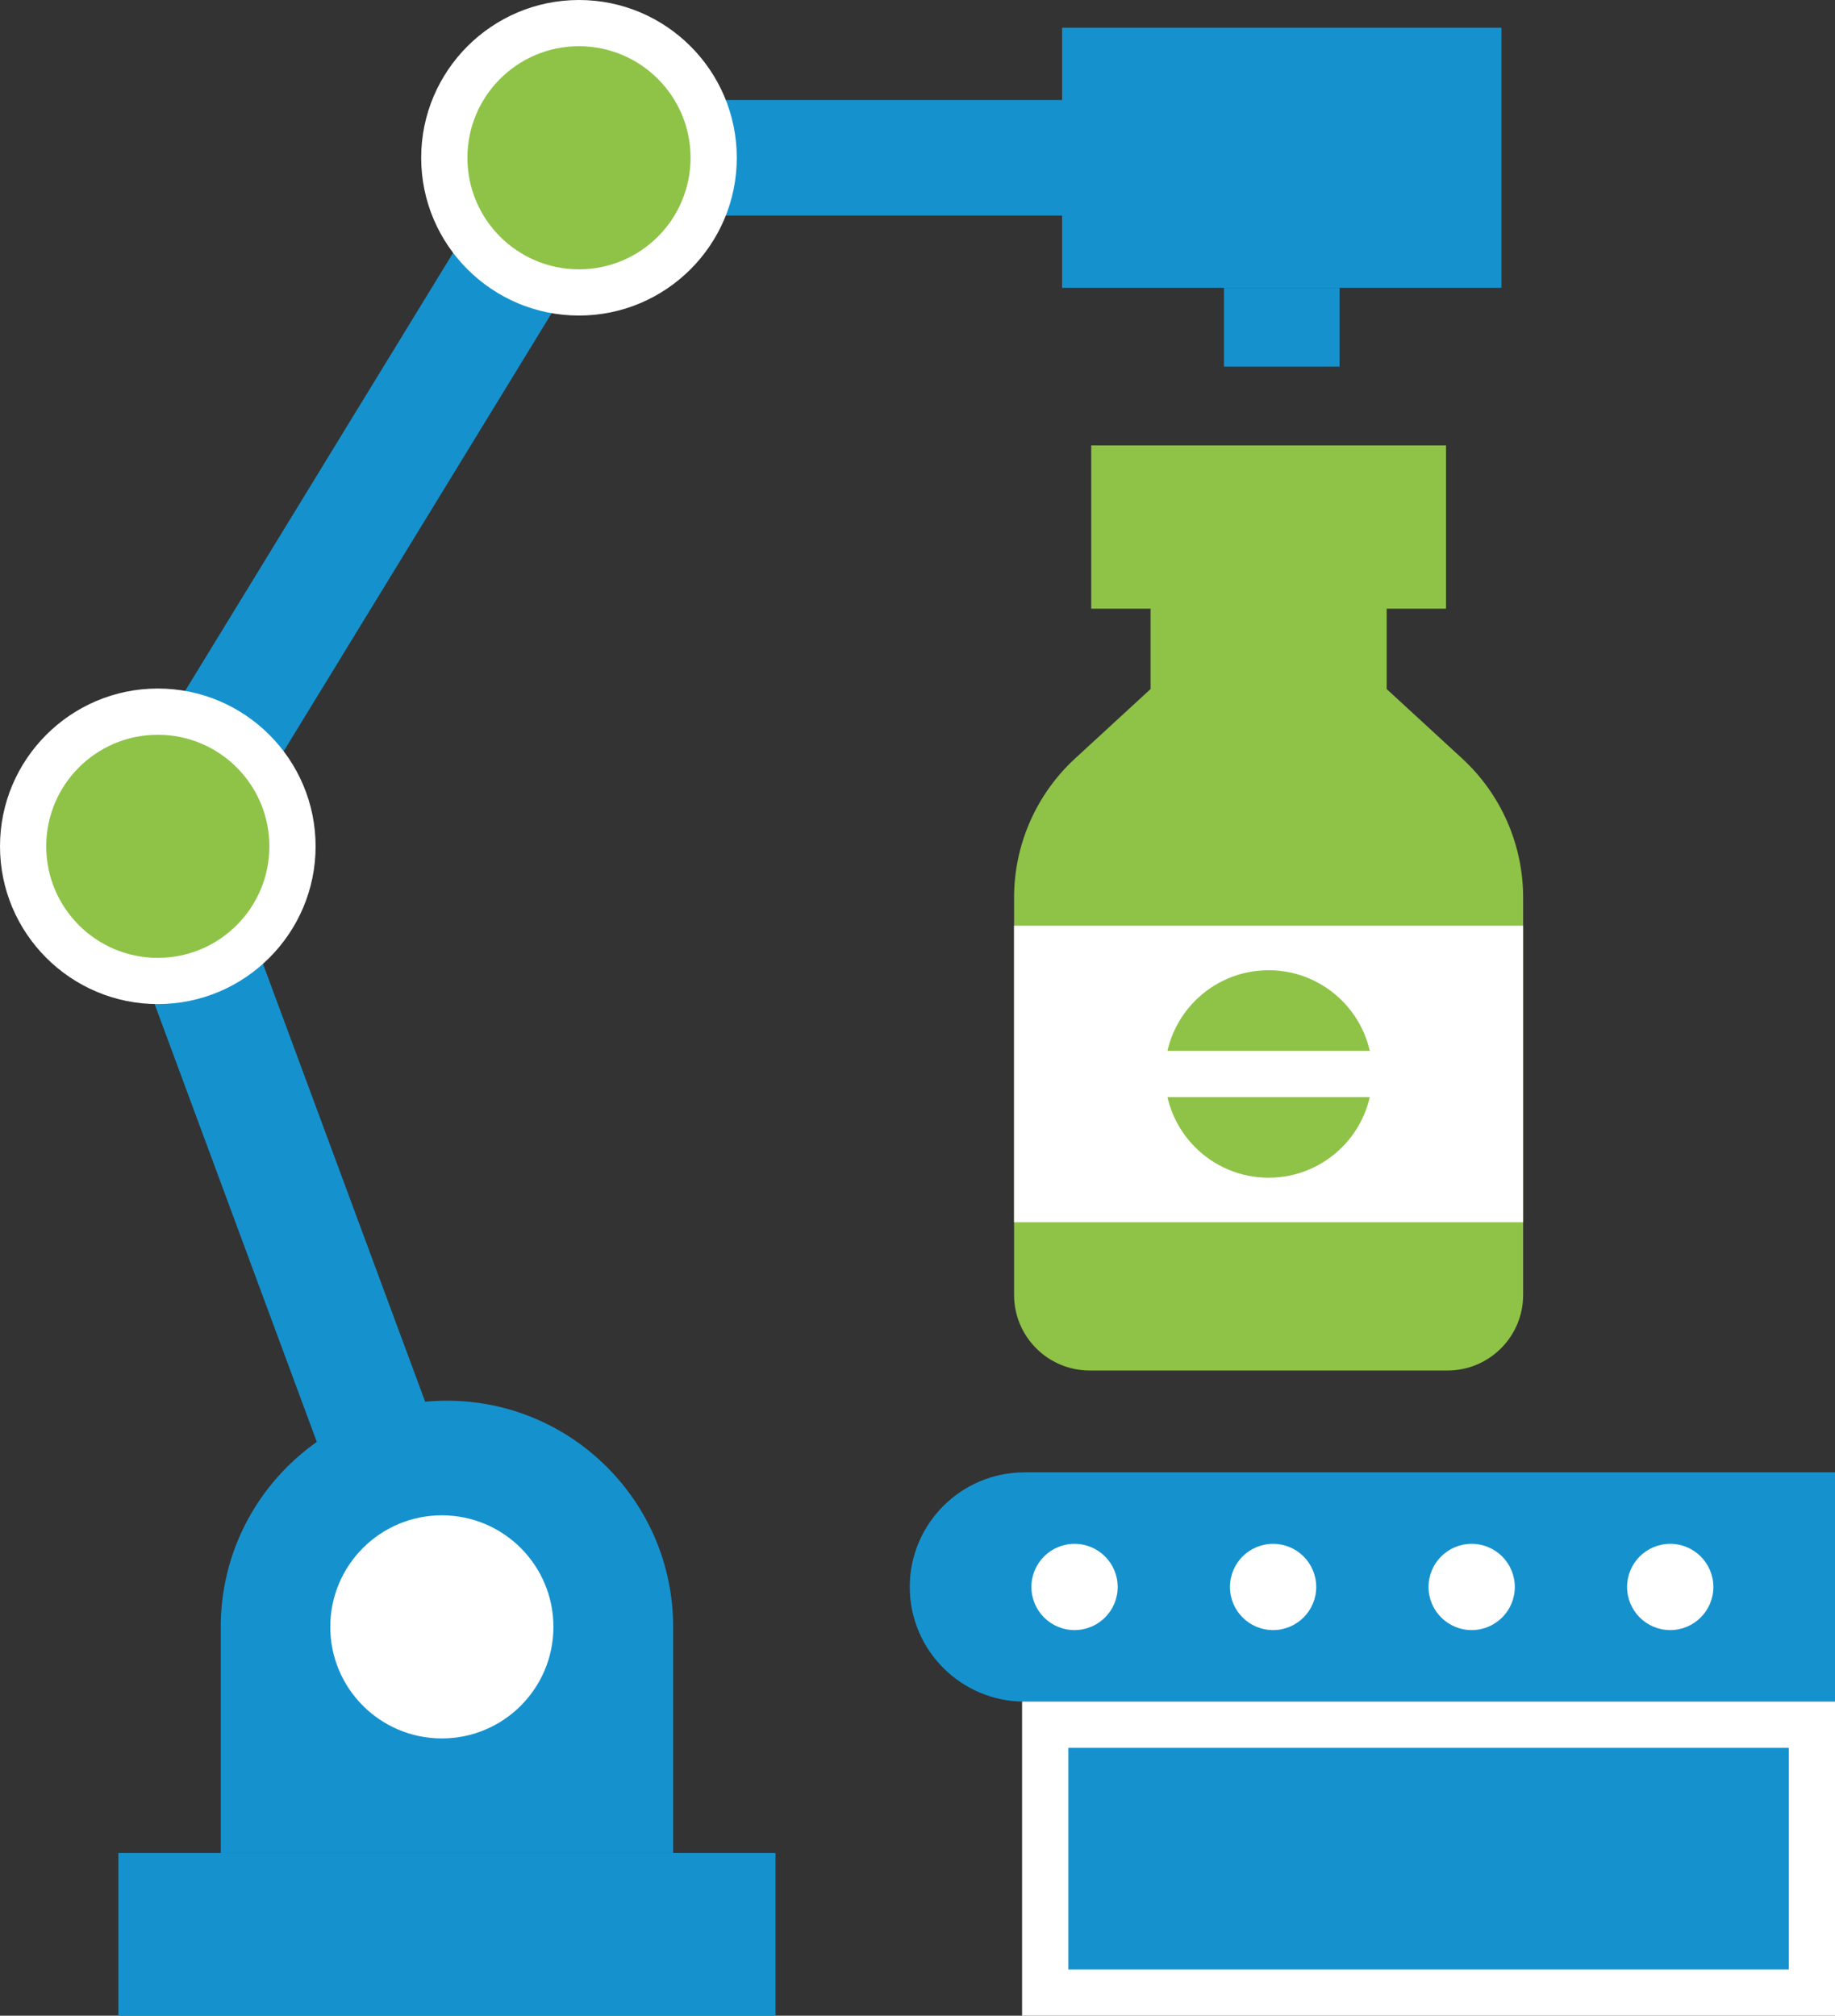 <?xml version="1.0" encoding="UTF-8"?>
<svg xmlns="http://www.w3.org/2000/svg" id="b" width="79.389" height="87.221" viewBox="0 0 79.389 87.221">
  <rect x="0" y="0" width="79.389" height="87.221" fill="#333333" stroke="none"/>
  <g id="c">
    <polyline points="19.337 70.395 6.827 36.619 25.049 6.827 60.165 6.827" fill="none" stroke="#1592ce" stroke-miterlimit="10" stroke-width="5"></polyline>
    <circle cx="6.827" cy="36.619" r="5.826" fill="#8ec347" stroke-width="0"></circle>
    <path d="M6.827,31.793c2.666,0,4.827,2.161,4.827,4.827s-2.161,4.827-4.827,4.827-4.827-2.161-4.827-4.827,2.161-4.827,4.827-4.827M6.827,29.793c-3.764,0-6.827,3.062-6.827,6.827s3.062,6.827,6.827,6.827,6.827-3.062,6.827-6.827-3.062-6.827-6.827-6.827h0Z" fill="#fff" stroke-width="0"></path>
    <path d="M19.337,60.609h0c5.401,0,9.786,4.385,9.786,9.786v9.786H9.551v-9.786c0-5.401,4.385-9.786,9.786-9.786Z" fill="#1592ce" stroke-width="0"></path>
    <path d="M25.049,12.654c-3.213,0-5.827-2.614-5.827-5.827s2.614-5.826,5.827-5.826,5.827,2.613,5.827,5.826-2.614,5.827-5.827,5.827Z" fill="#8ec347" stroke-width="0"></path>
    <path d="M25.049,2c2.666,0,4.827,2.161,4.827,4.827s-2.161,4.827-4.827,4.827-4.827-2.161-4.827-4.827,2.161-4.827,4.827-4.827M25.049,0c-3.764,0-6.827,3.062-6.827,6.827s3.062,6.827,6.827,6.827,6.827-3.062,6.827-6.827S28.814,0,25.049,0h0Z" fill="#fff" stroke-width="0"></path>
    <circle cx="19.116" cy="70.395" r="4.827" fill="#fff" stroke-width="0"></circle>
    <rect x="5.123" y="80.181" width="28.428" height="7.041" fill="#1592ce" stroke-width="0"></rect>
    <rect x="45.951" y="1.199" width="19.007" height="11.255" fill="#1592ce" stroke-width="0"></rect>
    <path d="M59.993,29.815v-3.478h2.568v-7.064h-15.351v7.064h2.568v3.478l-3.264,3.003c-1.683,1.549-2.641,3.732-2.641,6.02v17.192c0,1.807,1.465,3.272,3.272,3.272h15.48c1.807,0,3.272-1.465,3.272-3.272v-17.192c0-2.288-.958-4.471-2.641-6.02l-3.264-3.003Z" fill="#8ec347" stroke-width="0"></path>
    <rect x="43.872" y="40.056" width="22.025" height="12.831" fill="#fff" stroke-width="0"></rect>
    <circle cx="54.885" cy="46.471" r="4.489" fill="#8ec347" stroke-width="0"></circle>
    <line x1="48.28" y1="46.471" x2="61.49" y2="46.471" fill="none" stroke="#fff" stroke-miterlimit="10" stroke-width="2"></line>
    <line x1="55.454" y1="12.454" x2="55.454" y2="15.864" fill="none" stroke="#1592ce" stroke-miterlimit="10" stroke-width="5"></line>
    <path d="M44.319,63.709h35.07v9.919h-35.07c-2.737,0-4.959-2.222-4.959-4.959h0c0-2.737,2.222-4.959,4.959-4.959Z" fill="#1592ce" stroke-width="0"></path>
    <circle cx="46.489" cy="68.668" r="1.866" fill="#fff" stroke-width="0"></circle>
    <circle cx="55.079" cy="68.668" r="1.866" fill="#fff" stroke-width="0"></circle>
    <circle cx="63.67" cy="68.668" r="1.866" fill="#fff" stroke-width="0"></circle>
    <circle cx="72.26" cy="68.668" r="1.866" fill="#fff" stroke-width="0"></circle>
    <rect x="45.219" y="74.627" width="33.17" height="11.594" fill="#1592ce" stroke-width="0"></rect>
    <path d="M77.389,75.627v9.594h-31.17v-9.594h31.17M79.389,73.627h-35.17v13.594h35.17v-13.594h0Z" fill="#fff" stroke-width="0"></path>
  </g>
</svg>
